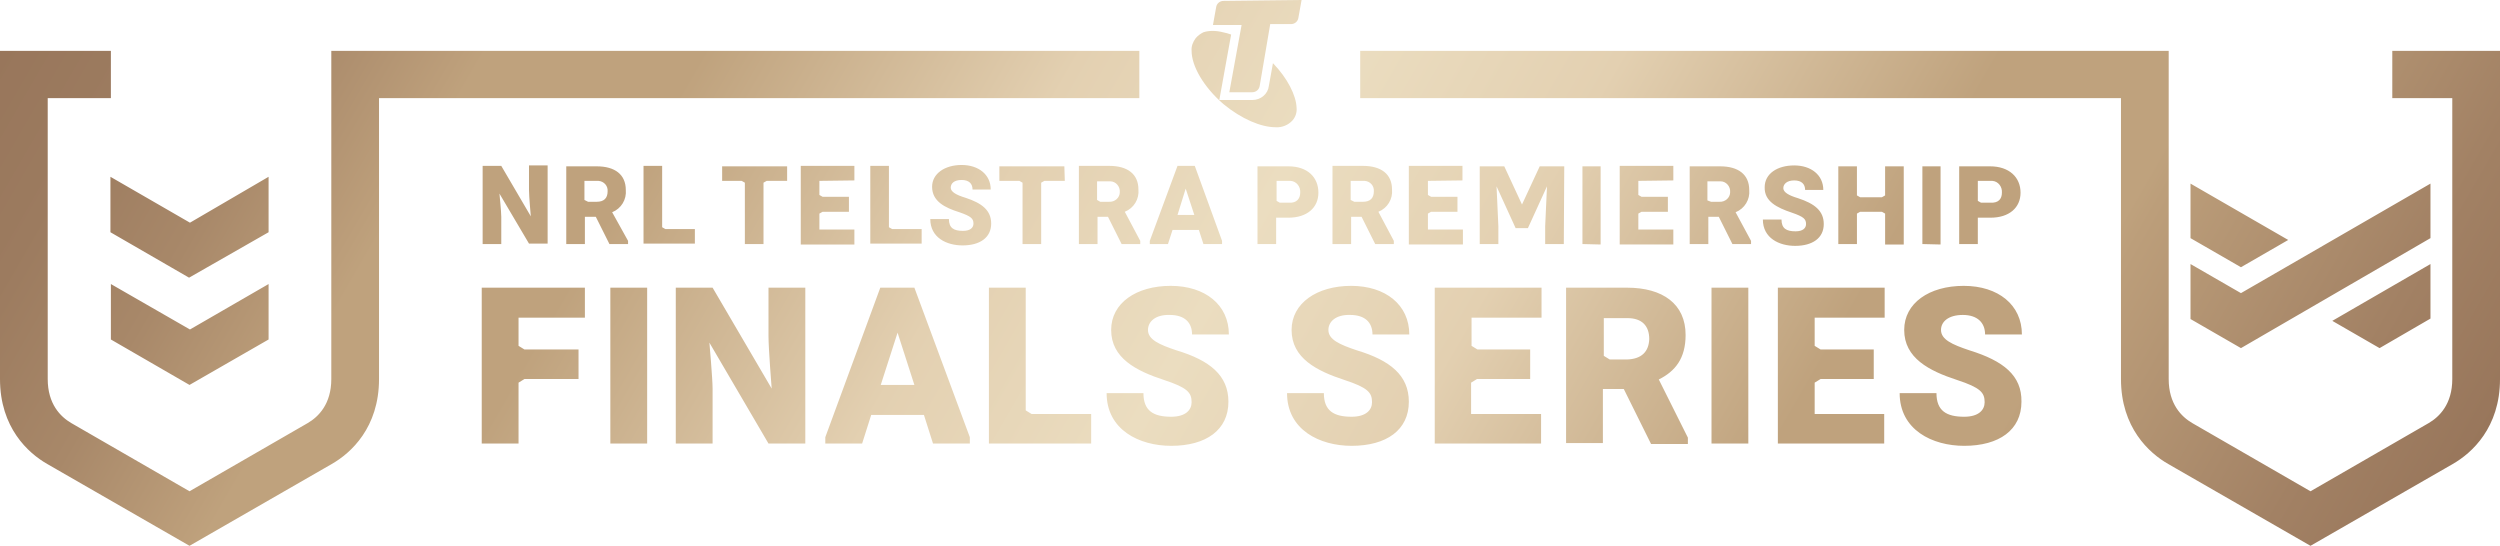 <?xml version="1.0" encoding="utf-8"?>
<!-- Generator: Adobe Illustrator 27.7.0, SVG Export Plug-In . SVG Version: 6.00 Build 0)  -->
<svg version="1.1" id="Layer_1" xmlns="http://www.w3.org/2000/svg" xmlns:xlink="http://www.w3.org/1999/xlink" x="0px" y="0px"
	 viewBox="0 0 550.1 120.1" style="enable-background:new 0 0 550.1 120.1;" xml:space="preserve">
<style type="text/css">
	.st0{fill:url(#SVGID_1_);}
</style>
<linearGradient id="SVGID_1_" gradientUnits="userSpaceOnUse" x1="50.382" y1="197.34" x2="496.948" y2="-60.485" gradientTransform="matrix(1 0 0 -1 0 121.276)">
	<stop  offset="0" style="stop-color:#98765B"/>
	<stop  offset="5.000000e-02" style="stop-color:#9C7B5F"/>
	<stop  offset="0.11" style="stop-color:#A88869"/>
	<stop  offset="0.17" style="stop-color:#BC9E7A"/>
	<stop  offset="0.18" style="stop-color:#BFA27D"/>
	<stop  offset="0.26" style="stop-color:#BFA27D"/>
	<stop  offset="0.4" style="stop-color:#E3D0B1"/>
	<stop  offset="0.5" style="stop-color:#EBDDC0"/>
	<stop  offset="0.6" style="stop-color:#E3D0B1"/>
	<stop  offset="0.74" style="stop-color:#BFA27D"/>
	<stop  offset="0.82" style="stop-color:#BFA27D"/>
	<stop  offset="0.83" style="stop-color:#BC9E7A"/>
	<stop  offset="0.94" style="stop-color:#A28164"/>
	<stop  offset="1" style="stop-color:#98765B"/>
</linearGradient>
<path class="st0" d="M290.1,42.4c0,3.3-2.5,5.5-6.6,5.5h-2.7v5.8h-4.1V36.6h6.8C287.7,36.6,290.1,39,290.1,42.4z M286.1,42.4
	c0.1-1.3-0.8-2.5-2.1-2.6c-0.1,0-0.3,0-0.4,0h-2.7v4.4l0.7,0.4h2.1C285.3,44.7,286.1,43.7,286.1,42.4L286.1,42.4z M306.7,53v0.7
	h-4.1l-3-6h-2.3v6h-4.1V36.5h6.7c4,0,6.4,1.8,6.4,5.2c0.2,2.1-1,4.1-3,4.9L306.7,53z M298,44.4h1.9c1.6,0,2.4-0.8,2.4-2.3
	c0.1-1.2-0.8-2.2-2-2.3c-0.2,0-0.3,0-0.5,0h-2.6V44L298,44.4z M314.2,39.8v3.1l0.7,0.4h5.8v3.3h-5.8l-0.7,0.4v3.5h7.7v3.3H310V36.5
	h11.8v3.2L314.2,39.8z M344.1,53.7H340v-3.9l0.4-8.8l-4.2,9.2h-2.7l-4.2-9.2l0.4,8.8v3.9h-4.1V36.6h5.4l3.9,8.4l3.9-8.4h5.4
	L344.1,53.7z M348.2,53.7V36.6h4v17.2L348.2,53.7L348.2,53.7z M388.3,41.2c0-3,2.8-4.8,6.5-4.8s6.4,2.1,6.4,5.4h-4
	c0-1.3-0.8-2.1-2.4-2.1s-2.4,0.8-2.4,1.7s1.2,1.6,3.2,2.2c3.7,1.2,5.7,2.8,5.7,5.7c0,3.1-2.5,4.8-6.3,4.8c-3.5,0-7.1-1.7-7.1-5.8
	h4.1c0,2,1.1,2.6,3.1,2.6c1.6,0,2.3-0.7,2.3-1.6c0-1.1-0.5-1.6-3.1-2.5C391,45.7,388.2,44.3,388.3,41.2L388.3,41.2z M418.9,36.6
	v17.2h-4.1V47l-0.7-0.4h-4.8l-0.7,0.4v6.7h-4.1V36.6h4.1V43l0.7,0.4h4.8l0.7-0.4v-6.4H418.9z M423,53.7V36.6h4v17.2L423,53.7
	L423,53.7z M444.6,42.4c0,3.3-2.5,5.5-6.6,5.5h-2.8v5.8h-4.1V36.6h6.8C442.1,36.6,444.6,39,444.6,42.4L444.6,42.4z M440.5,42.4
	c0.1-1.3-0.8-2.5-2.1-2.6c-0.1,0-0.3,0-0.4,0h-2.8v4.4l0.7,0.4h2.1C439.8,44.7,440.5,43.7,440.5,42.4L440.5,42.4z M360.5,39.8v3.1
	l0.7,0.4h5.8v3.3h-5.8l-0.7,0.4v3.5h7.7v3.3h-11.8V36.5h11.8v3.2L360.5,39.8z M385.3,53v0.7h-4.1l-3-6h-2.3v6h-4.1V36.6h6.7
	c4,0,6.4,1.8,6.4,5.2c0.2,2.1-1,4.1-3,4.9L385.3,53z M376.5,44.4h1.8c1.3,0.1,2.4-0.9,2.4-2.1c0.1-1.3-0.9-2.4-2.1-2.4
	c-0.1,0-0.2,0-0.3,0h-2.6v4.2L376.5,44.4z M138.2,53v0.7h-4.1l-3-6h-2.4v6h-4.1V36.6h6.7c4,0,6.4,1.8,6.4,5.2c0.2,2.1-1,4.1-3,4.9
	L138.2,53z M129.4,44.4h1.9c1.6,0,2.4-0.8,2.4-2.3c0.1-1.2-0.8-2.2-2-2.3c-0.2,0-0.3,0-0.5,0h-2.6V44L129.4,44.4z M152.9,50.4v3.2
	h-11.3V36.5h4.1V50l0.7,0.4H152.9z M173.2,39.8h-4.5l-0.7,0.4v13.5h-4.1V40.2l-0.7-0.4h-4.3v-3.2h14.3V39.8z M180.3,39.8v3.1
	l0.7,0.4h5.8v3.3H181l-0.7,0.4v3.5h7.7v3.3h-11.8V36.5H188v3.2L180.3,39.8z M202.8,50.4v3.2h-11.3V36.5h4.1V50l0.7,0.4H202.8z
	 M205.1,41.1c0-2.9,2.8-4.8,6.5-4.8s6.4,2.1,6.4,5.4h-4c0-1.3-0.8-2.1-2.4-2.1c-1.7,0-2.4,0.8-2.4,1.7s1.2,1.6,3.2,2.2
	c3.7,1.2,5.7,2.8,5.7,5.7c0,3.1-2.5,4.8-6.3,4.8c-3.5,0-7.1-1.7-7.1-5.8h4.1c0,2,1.1,2.6,3.1,2.6c1.6,0,2.3-0.7,2.3-1.6
	c0-1.1-0.5-1.6-3.1-2.5C207.9,45.7,205.1,44.3,205.1,41.1L205.1,41.1z M234.3,39.8h-4.5l-0.7,0.4v13.5H225V40.2l-0.7-0.4h-4.4v-3.2
	h14.3L234.3,39.8L234.3,39.8z M250.9,53v0.7h-4.1l-3-6h-2.3v6h-4.1V36.5h6.7c4,0,6.4,1.8,6.4,5.2c0.2,2.1-1,4.1-3,4.9L250.9,53z
	 M242.1,44.4h1.9c1.3,0.1,2.4-0.9,2.4-2.1c0.1-1.3-0.9-2.4-2.1-2.4c-0.1,0-0.2,0-0.3,0h-2.6V44L242.1,44.4z M268.9,53v0.7h-4.1
	l-1-3.1H258l-1,3.1h-4V53l6.1-16.5h3.8L268.9,53z M262.8,47.3l-1.9-5.8l-1.8,5.8H262.8z M106.2,36.5h4.1l6.5,11.1
	c0,0-0.4-4.4-0.4-5.8v-5.4h4.1v17.2h-4.1l-6.5-11c0,0,0.4,4,0.4,5.1v6h-4.1V36.5z M315.6,97.6h23.5v-6.5h-15.4v-6.9l1.3-0.8h11.7
	v-6.5h-11.6l-1.3-0.8v-6.2h15.4v-6.6h-23.5v34.3H315.6z M370.9,73.7c0-6.8-5-10.4-12.9-10.4h-13.4v34.2h8.1V85.6h4.6l6,12.1h8.1
	v-1.4L365,83.5C368.6,81.7,370.9,78.9,370.9,73.7L370.9,73.7z M358,79.1h-3.8l-1.3-0.8V70h5.2c3.2,0,4.8,1.7,4.8,4.6
	C362.8,77.4,361.2,79,358,79.1L358,79.1z M391.1,97.6h23.5v-6.5h-15.3v-6.9l1.3-0.8h11.7v-6.5h-11.7l-1.3-0.8v-6.2h15.4v-6.6h-23.5
	v34.3H391.1z M376.6,97.6h8.1V63.3h-8.1V97.6z M433.4,77.1c-3.9-1.3-6.3-2.4-6.3-4.5c0-1.8,1.6-3.3,4.8-3.3s4.9,1.7,4.9,4.3h8.1
	c0-6.5-5.2-10.7-12.8-10.7S419,66.7,419,72.6c0,6.2,5.5,9,11.6,11c5.2,1.7,6.1,2.8,6.1,4.9c0,1.7-1.3,3.2-4.5,3.2
	c-3.9,0-6.1-1.3-6.1-5.2H418c0,8.1,7.2,11.6,14.2,11.6c7.7,0,12.6-3.5,12.6-9.7C444.9,82.6,440.8,79.4,433.4,77.1L433.4,77.1z
	 M297.1,69.3c3.3,0,4.9,1.7,4.9,4.3h8.1c0-6.5-5.2-10.7-12.8-10.7c-7.5,0-13.1,3.8-13.1,9.7c0,6.2,5.5,9,11.6,11
	c5.2,1.7,6.1,2.8,6.1,4.9c0,1.7-1.3,3.2-4.5,3.2c-3.9,0-6.1-1.3-6.1-5.2h-8.1c0,8.1,7.2,11.6,14.2,11.6c7.7,0,12.6-3.5,12.6-9.7
	c0-5.8-4.1-9.1-11.4-11.3c-3.9-1.3-6.3-2.4-6.3-4.5C292.3,70.8,293.9,69.2,297.1,69.3L297.1,69.3z M134.3,97.6h8.1V63.3h-8.1V97.6z
	 M106,97.6h8.1V84.2l1.3-0.8h11.9v-6.5h-11.9l-1.3-0.8v-6.2h14.6v-6.6H106V97.6z M257.4,69.3c3.3,0,4.9,1.7,4.9,4.3h8.1
	c0-6.5-5.2-10.7-12.8-10.7s-13.1,3.8-13.1,9.7c0,6.2,5.5,9,11.6,11c5.2,1.7,6.1,2.8,6.1,4.9c0,1.7-1.3,3.2-4.5,3.2
	c-3.9,0-6.1-1.3-6.1-5.2h-8.1c0,8.1,7.2,11.6,14.2,11.6c7.7,0,12.6-3.5,12.6-9.7c0-5.8-4.1-9.1-11.4-11.3c-3.9-1.3-6.3-2.4-6.3-4.5
	C252.6,70.8,254.2,69.2,257.4,69.3L257.4,69.3z M193.7,63.3l-12.1,32.9v1.4h8.1l2-6.3h11.6l2,6.3h8.1v-1.4l-12.2-32.9
	C201.2,63.3,193.7,63.3,193.7,63.3z M193.8,84.7l3.7-11.5l3.7,11.5H193.8z M225.7,90.3v-27h-8.1v34.3h22.5v-6.5H227L225.7,90.3z
	 M148.7,63.3h8.1l13,22.2c0,0-0.7-8.8-0.7-11.5V63.3h8.1v34.3h-8.1l-13-22.2c0,0,0.7,8,0.7,10.1v12.1h-8.1V63.3z M59.1,51.1V38.9
	L41.8,49L24.3,38.9v12.2l17.3,10L59.1,51.1z M59.1,74.7V62.5l-17.3,10l-17.4-10v12.2l17.3,10L59.1,74.7z M534.8,70.1v-12l-21.6,12.5
	l10.4,6L534.8,70.1z M534.8,52.4v-12l-41.7,24.1L482,58.1v12.1l11.1,6.4L534.8,52.4z M503.5,52.8L482,40.4v12l11.1,6.4L503.5,52.8z
	 M526.4,11.2v10.4h13.2v61.8c0,5.5-2.8,8.3-5.2,9.7l-26,15l-26-15c-2.4-1.4-5.2-4.2-5.2-9.7V11.2H299.3v10.4h167.4v61.8
	c0,10.7,6.2,16.3,10.4,18.7l31.3,18l31.3-18c4.2-2.4,10.4-8,10.4-18.7V11.2H526.4L526.4,11.2z M72.9,11.2v72.2
	c0,5.5-2.8,8.3-5.2,9.7l-26,15l-26-15c-2.4-1.4-5.2-4.2-5.2-9.7V21.6h13.9V11.2H0v72.2c0,10.7,6.2,16.3,10.4,18.7l31.3,18l31.3-18
	c4.2-2.4,10.4-8,10.4-18.7V21.6h167.3V11.2H72.9z M286.4,0l-0.7,3.9c-0.1,0.8-0.8,1.4-1.6,1.4h-4.6l-2.3,13.5
	c-0.1,0.9-0.8,1.5-1.7,1.5h-5l2.7-14.8h-6.3l0.7-3.9c0.1-0.8,0.8-1.4,1.6-1.4L286.4,0z M280.1,13.9l-0.9,5c-0.2,1.8-1.8,3.1-3.6,3.1
	h-7.3l2.6-14.4c-0.6-0.2-1.2-0.4-1.8-0.5c-0.8-0.2-1.5-0.3-2.3-0.3c-0.7,0-1.4,0.1-2,0.3c-0.6,0.3-1.2,0.7-1.7,1.3
	c-0.6,0.8-1,1.8-0.9,2.8c0,3.3,2.6,7.9,7,11.7c4,3.3,8.3,5.1,11.5,5.1c1.4,0.1,2.8-0.5,3.7-1.5c0.7-0.8,1-1.8,0.9-2.8
	C285.2,21,283.3,17.2,280.1,13.9z"/>
</svg>
